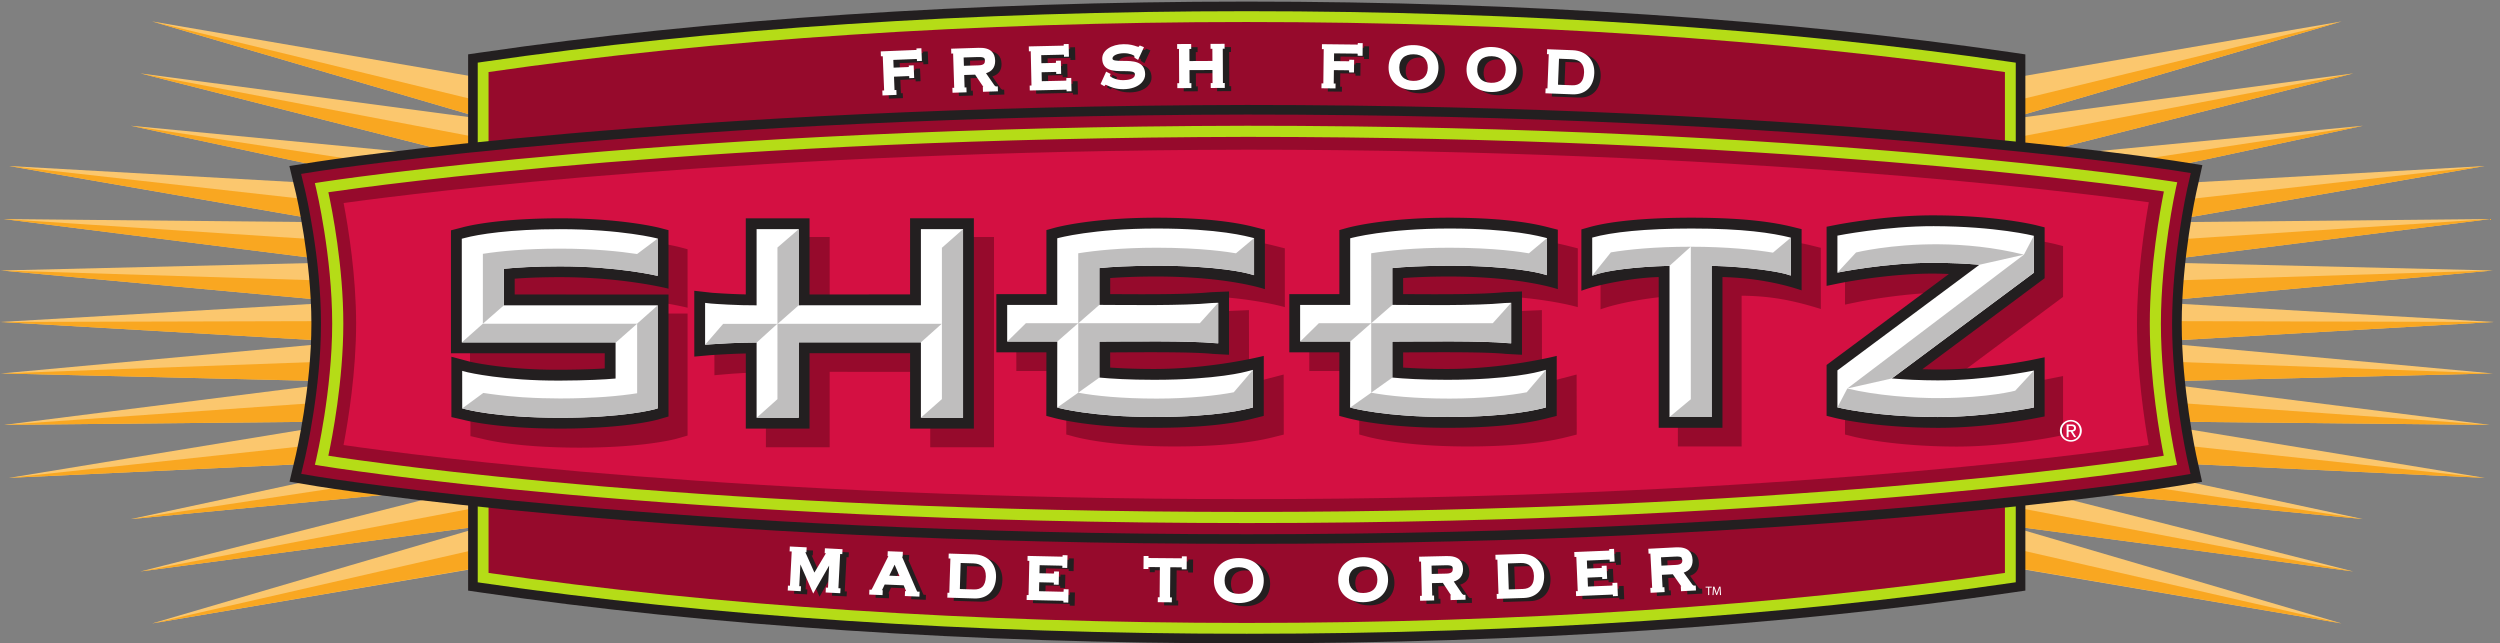 <svg xmlns="http://www.w3.org/2000/svg" xml:space="preserve" viewBox="0 0.01 429.68 110.58"><rect x="0" y="0.01" width="429.68" height="110.58" fill="#808080" stroke="none"/><path style="fill:#fbc76e;fill-opacity:1;fill-rule:nonzero;stroke:none" d="M445.453 389.629.273 415.32l445.043 25.793-443.98 40.746 445.777 10.715-442.3 55.754 426.101-4.203L11.66 616.863l542.461-30.5-385.035 82.532 449.437-43.047L181.609 736.52 629 676.996 196.66 803.695l437.965-75.211V100.215L196.66 25.781 629 152.48 181.609 92.969l436.95 110.683-449.473-43.027 362.633 77.695-520.024-24.433 445.18 73.008-451.52-4.543 442.118 55.859-445.84 10.617 443.82 40.801M2777.11 389.629l445.18 25.691-445.04 25.793 443.97 40.746-445.79 10.715 442.33 55.754-426.09-4.203 419.25 72.738-542.48-30.5 385.02 82.532-449.41-43.047 436.89 110.672-447.36-59.524 432.32 126.699-437.95-75.211V100.215l437.95-74.434-432.32 126.699 447.36-59.511-436.93 110.683 449.45-43.027-362.63 77.695 520.05-24.433-445.19 73.008 451.52-4.543-442.13 55.859 445.86 10.617-443.83 40.801" transform="matrix(.133 0 0 -.133 0 110.587)"/><path style="fill:#f9a721;fill-opacity:1;fill-rule:nonzero;stroke:none" d="M637.102 508.367 11.356 616.934l625.746-70.063ZM637.102 568.563 168.816 668.93l468.286-71.149ZM637.102 621.137 181.344 736.586l455.758-86.57ZM637.102 468.602 4.512 548.363l632.59-41.285ZM637.102 423.523 1.055 481.895l636.047-19.903ZM637.102 416.992v-38.406L0 415.352l637.102 1.64M637.102 243.301 11.426 213.887l625.676 67.343ZM637.102 205.41l-468.016-44.785 468.016 71.094ZM637.102 288.73 5.051 282.352l632.051 44.503ZM637.102 333.711 1.324 348.828l635.778 23.184ZM637.102 674.625 196.391 803.797l440.711-107.176ZM637.102 153.574 181.609 92.969l455.493 86.504ZM637.102 101.035 196.66 25.781l440.442 100.645ZM2585.45 508.367l625.77 108.567-625.77-70.063zM2585.45 568.563l468.29 100.367-468.29-71.149ZM2585.45 621.137l455.79 115.449-455.79-86.57zM2585.45 468.602l632.62 79.761-632.62-41.285zM2585.45 423.523l636.08 58.372-636.08-19.903zM2585.45 416.992v-38.406l637.13 36.766-637.13 1.64M2585.45 243.301l625.71-29.414-625.71 67.343zM2585.45 205.41l468.01-44.785-468.01 71.094zM2585.45 288.73l632.07-6.378-632.07 44.503zM2585.45 333.711l635.8 15.117-635.8 23.184zM2585.45 674.625l440.73 129.172-440.73-107.176ZM2585.45 153.574l455.49-60.605-455.49 86.504ZM2585.45 101.035l440.45-75.254-440.45 100.645Z" transform="matrix(.133 0 0 -.133 0 110.587)"/><path style="fill:#231f20;fill-opacity:1;fill-rule:nonzero;stroke:none" d="m621.543 763.598-16.609-2.407V68.184l16.609-2.442C915.242 22.734 1257.39 0 1611.02 0c353.65 0 695.9 22.734 989.67 65.781l16.62 2.442V761.12l-16.62 2.442c-293.73 43.046-635.94 65.792-989.67 65.792-353.65 0-695.809-22.746-989.477-65.757" transform="matrix(.133 0 0 -.133 0 110.587)"/><path style="fill:#b5dc17;fill-opacity:1;fill-rule:nonzero;stroke:none" d="m623.34 751.328-5.985-.879V78.906l5.985-.879c293.125-42.91 634.65-65.625 987.68-65.625 353.09 0 694.72 22.715 987.87 65.684l6.02.879v671.449l-6.02.879c-293.15 42.949-634.74 65.66-987.87 65.66-353.07 0-694.59-22.676-987.68-65.625" transform="matrix(.133 0 0 -.133 0 110.587)"/><path style="fill:#960a2c;fill-opacity:1;fill-rule:nonzero;stroke:none" d="M1611.02 802.953c350.07 0 688.71-22.371 979.88-64.672V91.074c-291.2-42.305-629.84-64.668-979.88-64.668-349.98 0-688.52 22.363-979.68 64.63v647.28c291.125 42.266 629.67 64.637 979.68 64.637" transform="matrix(.133 0 0 -.133 0 110.587)"/><path style="fill:#231f20;fill-opacity:1;fill-rule:nonzero;stroke:none" d="m410.344 622.559-36.406-5.727 8.605-35.859c.172-.817 19.863-84.676 19.863-167.789 0-82.903-19.691-167.95-19.894-168.789l-8.371-35.43 35.894-5.996c4.473-.739 454.672-74.375 1201.255-74.375 743.23 0 1194.5 73.597 1198.99 74.336l35.39 5.898-7.72 35.059c-.15.808-18.59 86.394-18.59 169.101 0 84.227 18.59 168.696 18.77 169.539l5.06 22.547 2.87 12.91-35.86 5.664c-4.61.707-469.04 72.129-1198.91 72.129-737.181-1.394-1196.392-72.507-1200.946-73.218" transform="matrix(.133 0 0 -.133 0 110.587)"/><path style="fill:#960a2c;fill-opacity:1;fill-rule:nonzero;stroke:none" d="m412.27 610.32-23.129-3.656 5.468-22.777c.192-.852 20.204-85.657 20.204-170.703 0-84.7-20.032-170.762-20.235-171.641l-5.32-22.5 22.844-3.84c4.476-.75 454.402-74.207 1199.188-74.207 742.21 0 1192.5 73.438 1196.94 74.18l22.52 3.758-4.92 22.277c-.18.879-18.89 86.973-18.89 171.777 0 85.719 18.89 171.407 19.1 172.254l5.02 22.539-22.79 3.594c-4.61.711-468.23 71.992-1196.98 71.992-736.993-1.39-1194.477-72.332-1199.02-73.047" transform="matrix(.133 0 0 -.133 0 110.587)"/><path style="fill:#b5dc17;fill-opacity:1;fill-rule:nonzero;stroke:none" d="M1611.29 654.527c677.5 0 1123.52-61.558 1185.02-70.539-4.64-23.121-18.2-96.875-18.2-171 0-73.625 13.46-147.519 18.03-170.527-60.18-9.328-494.71-72.617-1184.85-72.617-692.313 0-1126.485 63.261-1186.981 72.644 4.945 23.117 19.347 96.985 19.347 170.696 0 73.828-14.336 146.703-19.32 169.785 61.523 9.019 503.363 70.269 1186.954 71.558zM414.543 596.02l-7.656-1.219 1.789-7.559c.207-.847 20.609-86.972 20.609-174.058 0-86.739-20.402-174.082-20.609-174.961l-1.762-7.461 7.559-1.25c4.445-.742 451.574-74.043 1196.817-74.043 742.47 0 1190.14 73.261 1194.57 74.004l7.47 1.23-1.65 7.383c-.17.879-19.21 88.301-19.21 174.902 0 87.309 19.23 174.559 19.43 175.407l1.68 7.488-7.56 1.187c-4.59.711-466.33 71.825-1194.73 71.825-735.614-1.391-1192.224-72.161-1196.747-72.875" transform="matrix(.133 0 0 -.133 0 110.587)"/><path style="fill:#d41042;fill-opacity:1;fill-rule:nonzero;stroke:none" d="M444.047 569.039c6.187-32.402 16.152-94.023 16.152-155.855 0-61.895-10.031-124.258-16.234-156.895 97.008-14.101 521.617-69.902 1167.325-69.902 643.95 0 1068.79 55.867 1165.41 69.902-5.76 32.539-15.13 94.902-15.13 156.699 0 62.164 9.45 124.461 15.27 157.035-98.65 13.59-532.89 67.961-1165.55 67.961-637.743-1.187-1068.763-55.316-1167.243-68.945" transform="matrix(.133 0 0 -.133 0 110.587)"/><path style="fill:#231f20;fill-opacity:1;fill-rule:nonzero;stroke:none" d="m1198.38 764.922-5.82-.238.08-1.895-1.35-.137-44.92-1.832.28-6.34 2.38.106c.1-2.883 1.66-41.152 1.8-44.234l-2.39-.102.26-6.34 18.15.715-.25 6.371-2.36-.101c-.04.742-.6 14.773-.71 17.25l18.37.746 1.27-.067v-.035l.09-2.066.03-.512 6.34.238-.68 16.406-6.34-.273.07-1.894-1.34-.137c-.02 0-15.38-.61-18.29-.746l-.41 10 29.22 1.187 1.26-.07v-.067l.09-2.031.02-.543 6.33.27-.65 16.371h-.53M1272.03 753.535c8.84.301 8.91-1.867 8.98-4.613v-.371c0-2.711-.95-5.524-8.15-5.762l-18.97-.613-.33 10.781zm.91 11.93-35.57-1.121.19-6.371 2.44.101v-.781c0-.91.02-2.441.1-4.914l1.21-38.57-2.34-.071.18-6.336 18.16.543-.2 6.371-2.36-.07c-.04 1.559-.41 13.527-.49 16.067l14.1.445 10.6-15.762-.63-.035.21-6.34 19.36.613-.22 6.336-2.59-.066-1.75 1.355s-8.94 12.946-10.87 15.758c7.79 2.406 11.79 7.696 11.79 15.727v.781c-.17 5.152-1.66 8.949-4.61 11.73-3.55 3.321-9.02 4.848-16.71 4.61M1388.74 770.379l-5.86-.137.05-1.898-1.35-.102-43.84-.98.15-6.34 2.33.035c.04-.918.18-6.848 1-44.234l-2.35-.067.14-6.34 46.7 1.051.86-.07.02-2.098 6.38.133-.39 17.188-6.36-.137.07-2.711-.07-.508-1.37-.172c.02 0-.05 0-30.3-.679l-.26 11.593 17.59.375 1.26-.035.07-2.578 6.34.137-.38 17.082-6.33-.133.03-2.578-1.42-.235s-14.58-.308-17.42-.375l-.25 10.372 28.16.644 1.25-.102.02-.031.03-2.613 6.37.172-.37 16.371h-.5M1460.39 770.176c-16.24-.238-27.9-8.137-27.77-18.848.24-16.098 15.9-16.031 27.37-15.996 11.64.035 14.84-.852 14.87-4.203.11-6.305-9.39-7.391-15.03-7.457-9.92-.137-17.09 4.508-17.27 5.523l.1.375.65 1.696.16.437-5.76 2.985-7.26-16 4.89-2.848 1.38 1.66.28.273 2.61-1.117c3.83-1.797 10.24-4.781 20.57-4.644 9.93.136 18.16 3.051 23.18 8.203 3.13 3.183 4.82 7.148 4.75 11.117-.23 17.25-16.7 17.25-28.71 17.219-9.15 0-13.49.437-13.52 3.086-.05 3.793 6.23 6.742 14.63 6.843 7.83.137 12.83-2.613 13.7-3.492l-.03-.508-.07-1.355 1.12-1.016 3.23-2.004.5-.3 7.63 16.508-5.46 2.203-1.18-1.461-.62-.371-2.54.714c-3.33 1.153-8.37 2.879-16.4 2.778M1590.24 770.613l-17.66-.066.03-6.371h2.36c.02-1.457.05-13.153.08-15.696l-29.71-.136-.08 15.695 2.37.031-.03 6.344-18.17-.066.03-6.375 2.38.035c0-2.817.17-41.188.2-44.301h-2.37l.03-6.34 18.18.067-.04 6.371-2.38-.035c0 1.527-.06 14.273-.06 16.914l29.68.136.09-16.914h-2.35l.02-6.336 18.18.067-.04 6.371-2.36-.031c0 2.914-.2 41.179-.22 44.265h2.39l-.04 6.371h-.51M1762.87 771.055v-1.352l-1.36-.07-44.94.508-.07-6.336 2.37-.035c-.04-2.848-.47-41.184-.51-44.27l-2.36.035-.08-6.371 18.21-.203.04 6.371h-2.35l.19 17.289 18.39-.207 1.25-.137v-.101l-.04-1.996v-.543l6.38-.067.16 16.407-6.33.066-.04-1.898-1.35-.071-18.31.207.14 9.996 29.22-.304 1.26-.172v-.067l-.04-2.031v-.508l6.35-.07.19 16.406-6.37.067v-.543M1834.59 722.684c-5.97.136-10.74 1.902-13.82 5.125-2.89 2.98-4.33 7.285-4.24 12.468.1 5.188 1.76 9.426 4.72 12.27 3.25 3.121 8.05 4.68 14.02 4.578 5.97-.133 10.73-1.895 13.83-5.117 2.86-2.985 4.3-7.285 4.21-12.473-.11-5.191-1.74-9.422-4.72-12.305-3.21-3.085-8.07-4.644-14-4.546zm-31.89 17.867c-.18-8.102 2.4-15.153 7.44-20.371 5.67-5.899 14.04-9.149 24.22-9.356 9.99-.203 18.73 2.813 24.6 8.438 5.19 4.984 8.04 11.898 8.19 20 .15 8.101-2.4 15.117-7.4 20.336-5.62 5.832-14.25 9.187-24.24 9.39-19.59.371-32.46-10.781-32.81-28.437M1921.36 725.469c-2.84 3.015-4.27 7.32-4.11 12.504.15 5.187 1.81 9.425 4.83 12.238 3.25 3.086 8.11 4.609 14.06 4.441 5.9-.172 10.66-2 13.73-5.254 2.87-3.05 4.3-7.359 4.14-12.507-.14-5.086-1.84-9.325-4.86-12.203-3.31-3.086-8.13-4.645-14.03-4.438-5.94.164-10.7 1.961-13.76 5.219zm-17.95 12.914c-.22-8.106 2.26-15.153 7.2-20.406 5.57-5.899 14.18-9.321 24.18-9.594 10-.301 18.77 2.613 24.67 8.168 5.25 4.953 8.14 11.832 8.41 19.933.22 8.102-2.28 15.153-7.22 20.407-5.57 5.898-14.17 9.32-24.17 9.621-19.56.543-32.54-10.473-33.07-28.129M2022.23 734.078l.69 17.285 16.5-.644c5.32-.203 9.39-1.797 12.07-4.68 2.54-2.742 3.83-6.641 3.83-11.59l-.04-1.187c-.43-11.285-5.47-16.606-15.39-16.235l-18.26.711zm-14.67 29.047-.07-2.066.07.062c-.1-.437-.13-1.351-.21-3.32l-.03-.508 2.37-.102c-.1-2.847-1.59-41.148-1.73-44.23l-2.33.102-.27-6.375 34.98-1.356c16.71-.644 27.48 9.863 28.2 27.422.3 8.238-2.14 15.426-7.09 20.746-5.05 5.453-12.23 8.508-20.78 8.844l-33.08 1.289-.03-.508" transform="matrix(.133 0 0 -.133 0 110.587)"/><path style="fill:#fff;fill-opacity:1;fill-rule:nonzero;stroke:none" d="m1190.14 769.059-5.84-.243.08-1.894-1.37-.102-44.87-1.832.24-6.336 2.37.067c.1-2.852 1.66-41.117 1.79-44.231l-2.36-.07.26-6.371 18.14.742-.24 6.336-2.37-.098c-.03.743-.61 14.778-.69 17.286l18.37.75 1.27-.071v-.066l.07-2.071.03-.507 6.33.273-.64 16.371-6.37-.238.1-1.902-1.35-.129c-.04 0-15.35-.645-18.3-.75l-.39 10 29.2 1.187 1.25-.101v-.036l.1-2.066v-.512l6.37.239-.67 16.406-.51-.031M1263.75 757.699c8.85.274 8.92-1.859 9.01-4.609l.02-.371c0-2.742-.99-5.563-8.18-5.762l-18.97-.609-.35 10.777zm.92 11.899-35.55-1.118.2-6.335 2.44.066-.04-.746c0-.949.04-2.442.14-4.918l1.21-38.57-2.36-.067.2-6.371 18.16.574-.21 6.34-2.35-.07c-.08 1.594-.45 13.558-.51 16.097l14.1.442 10.61-15.758-.63-.035.18-6.34 19.35.609-.19 6.344-2.58-.07-1.73 1.351s-8.98 12.95-10.91 15.762c7.83 2.41 11.81 7.695 11.81 15.731l-.02.781c-.16 5.117-1.66 8.949-4.61 11.691-3.56 3.356-9.01 4.852-16.71 4.61M1380.45 774.547l-5.82-.133.03-1.898-1.35-.106-43.83-.98.13-6.336 2.38.031c0-.918.13-6.883.98-44.266l-2.37-.035.13-6.371 46.72 1.051.84-.035.07-2.102 6.33.133-.37 17.188-6.37-.137.06-2.711-.06-.504-1.35-.172-30.31-.68-.27 11.559 17.6.402 1.27-.062.05-2.578 6.35.172-.39 17.078-6.34-.164.07-2.578-1.46-.208s-14.57-.3-17.4-.371l-.22 10.371 28.13.645 1.25-.137v-.031l.07-2.574 6.33.137-.37 16.402h-.51M1452.11 774.313c-16.21-.208-27.89-8.137-27.74-18.817.22-16.098 15.89-16.062 27.33-15.996 11.66.035 14.85-.883 14.93-4.203.05-6.336-9.4-7.387-15.06-7.488-9.9-.106-17.08 4.504-17.29 5.554l.1.375.64 1.696.18.406-5.76 3.015-7.24-16.035 4.87-2.812 1.41 1.629.27.273 2.58-1.086c3.83-1.797 10.26-4.812 20.58-4.676 9.93.129 18.17 3.047 23.19 8.204 3.11 3.214 4.81 7.148 4.75 11.117-.25 17.285-16.68 17.25-28.71 17.25-9.12 0-13.5.441-13.54 3.051-.03 3.828 6.27 6.777 14.69 6.882 7.79.102 12.81-2.648 13.65-3.527l-.04-.473-.06-1.359 1.14-1.016 3.24-2 .47-.304 7.63 16.504-5.46 2.207-1.19-1.457-.61-.372-2.54.711c-3.32 1.153-8.36 2.883-16.41 2.747M1581.97 774.785l-17.67-.101.04-6.34h2.37c0-1.453.05-13.149.07-15.692l-29.69-.136-.07 15.691h2.36l-.04 6.371-18.16-.098.02-6.339h2.36c.02-2.813.21-41.184.21-44.27h-2.38l.04-6.371 18.16.102-.01 6.339h-2.35c-.02 1.528-.08 14.239-.11 16.879l29.7.137.1-16.879h-2.37l.03-6.375 18.17.106-.03 6.336h-2.38c0 2.914-.17 41.183-.2 44.269h2.36l-.02 6.371h-.51M1754.63 775.223l-.04-1.387-1.34-.031-44.94.508-.06-6.375 2.35-.032c-.03-2.847-.48-41.148-.51-44.269l-2.33.035-.1-6.336 18.19-.207.07 6.336-2.37.035c.03 1.797.17 14.645.2 17.285l18.37-.199 1.26-.172v-2.098l-.04-.507 6.37-.071.18 16.403-6.35.066-.02-1.894-1.37-.067-18.28.199.12 10 29.22-.336 1.25-.136v-.071l-.03-2.031v-.512l6.38-.097.15 16.402-6.33.066v-.507M1826.31 726.855c-5.93.102-10.7 1.864-13.82 5.086-2.85 2.981-4.3 7.321-4.22 12.473.09 5.184 1.74 9.457 4.72 12.305 3.23 3.086 8.07 4.676 14.01 4.539 5.96-.102 10.74-1.863 13.83-5.082 2.89-2.985 4.33-7.289 4.21-12.477-.09-5.183-1.73-9.418-4.72-12.297-3.21-3.086-8.07-4.644-14.01-4.547zm-31.89 17.868c-.14-8.102 2.44-15.153 7.46-20.371 5.68-5.934 14.03-9.157 24.2-9.356 10.02-.207 18.77 2.777 24.61 8.402 5.2 5.02 8.03 11.934 8.2 20.036.16 8.097-2.4 15.117-7.38 20.3-5.63 5.864-14.26 9.219-24.28 9.391-19.55.406-32.44-10.746-32.81-28.402M1913.09 729.605c-2.85 3.012-4.28 7.352-4.1 12.54.14 5.148 1.84 9.386 4.81 12.234 3.26 3.051 8.14 4.574 14.08 4.406 5.9-.168 10.66-1.965 13.75-5.25 2.85-3.019 4.27-7.324 4.14-12.476-.18-5.118-1.85-9.321-4.89-12.204-3.28-3.085-8.12-4.64-14.02-4.472-5.94.168-10.72 2-13.77 5.222zm-17.93 12.942c-.23-8.098 2.24-15.149 7.19-20.402 5.58-5.895 14.16-9.325 24.16-9.625 10.04-.274 18.79 2.605 24.7 8.203 5.24 4.945 8.15 11.832 8.38 19.929.24 8.102-2.26 15.153-7.21 20.407-5.56 5.894-14.13 9.32-24.17 9.589-19.55.579-32.54-10.472-33.05-28.101M2014 738.246l.67 17.285 16.51-.644c5.29-.199 9.35-1.797 12.04-4.711 2.54-2.746 3.83-6.641 3.83-11.594l-.03-1.152c-.45-11.317-5.47-16.606-15.39-16.235l-18.28.715zm-14.72 29.016-.06-2.071.06.102c-.06-.473-.13-1.387-.19-3.32v-.543l2.34-.067c-.11-2.883-1.6-41.148-1.72-44.234l-2.36.066-.27-6.336 34.99-1.359c16.7-.645 27.52 9.863 28.19 27.422.31 8.238-2.13 15.391-7.06 20.742-5.03 5.461-12.24 8.512-20.79 8.848l-33.09 1.289-.04-.539" transform="matrix(.133 0 0 -.133 0 110.587)"/><path style="fill:#231f20;fill-opacity:1;fill-rule:nonzero;stroke:none" d="m1028.86 120.566-.07-1.015-.24-4.785 2.58-.137.17-.039c-.17-3.047-2.1-41.113-2.27-44.2l-2.56.137-.32-6.328 16.86-.879.32 6.328-2.27.137c.07 1.113.35 6.094 1.46 28.125 1.6-3.554 16.58-37.617 16.58-37.617s18.64 32.715 20.57 36.133l-1.46-28.535h-.16l-2.6.136-.32-6.386 18.93-.938.32 6.328-2.57.137h-.17c.15 3.066 2.1 41.016 2.27 44.199h.17l2.57-.137.34 6.348-22.78 1.192-.32-6.348 1.61-.098-14.86-24.941-11.74 26.328 1.45-.059.3 6.328-21.77 1.114-.02-.528M1164.3 97.578c.75-1.758 5.94-13.828 6.31-14.746l-13.28.547c.6 1.21 6.13 12.5 6.97 14.2zm-8.9 16.914-.24-5.82 1.05-.039-.68-1.367-19.45-39.043c-.88-1.72-1.43-2.735-1.7-3.008h-.12l-2.56.097-.27-6.347 17.29-.703.23 6.328-.98.039.55 1.113 2.95 6.211 24.49-1.016 2.78-6.503h.01l.13-.372.28-.683-1.4.039-.26-6.348 18.83-.78.28 6.386-2.6.097c-.61 0-.61 0-2.04 3.282l-.11.273-17.28 39.922-.75 1.641.88-.039.24 6.367-19.52.781-.03-.508M1249.07 81.758l.55 18.027 16.53-.508c10.46-.351 15.98-5.996 15.98-16.406v-.957c-.21-5.957-1.73-10.332-4.59-13.008-2.5-2.344-6.09-3.457-10.7-3.32l-18.26.566zm-14.87 29.687-.03-1.054-.17-4.786 2.37-.058c-.1-2.774-1.33-41.153-1.4-44.278l-2.37.079-.19-6.348 34.98-1.113c16.71-.508 27.42 10.058 27.98 27.617.51 17.05-10.74 28.848-28.06 29.394l-33.11 1.055v-.508M1381.37 109.375l-.04-1.387-1.34-.039-43.87.977-.14-6.328 2.38-.078c-.07-2.774-.91-41.133-.98-44.22l-2.38.02-.13-6.328 46.68-1.055.88-.097-.07-2.11 6.38-.136.37 17.187-6.35.137-.06-2.578-.1-.645-1.36-.097s-26.44.605-30.3.722l.24 11.543 17.61-.41 1.29-.097-.09-2.07v-.509l6.33-.136.39 17.09-6.35.136-.05-2.578-1.46-.137-17.4.371.23 10.41 28.13-.644 1.26-.176v-.058l.03.058-.08-2.09-.02-.507 6.36-.176.36 16.406-6.35.137v-.508M1486.04 108.281l-.14-16.27 6.37-.058.01 2.5.89.04 13.94-.098-.34-38.946h-2.35l-.08-6.347 18.17-.157.07 6.368h-2.37c.01 1.933.3 34.53.34 38.945l13.97-.098.88-.078-.04-1.992v-.508l6.34-.039.14 16.777-6.35.039-.03-2.441-.85-.098-41.36.371-.86.098.03 1.934v.507l-6.38.059v-.508M1595.18 64.707c-2.91 2.91-4.47 7.207-4.47 12.402 0 5.157 1.56 9.453 4.47 12.364 3.17 3.164 7.97 4.824 13.94 4.824 5.92 0 10.76-1.66 13.93-4.824 2.91-2.95 4.45-7.207 4.45-12.403-.01-10.78-6.87-17.187-18.38-17.187-5.97 0-10.78 1.66-13.94 4.824zm13.94 41.445c-10.03 0-18.7-3.144-24.45-8.886-5.08-5.118-7.79-12.051-7.79-20.157v-.039c0-8.066 2.71-15.078 7.83-20.195 5.8-5.8 14.24-8.848 24.41-8.887 10 0 18.68 3.184 24.44 8.926 5.08 5.078 7.79 12.05 7.79 20.156 0 8.946-3.24 16.407-9.35 21.621-5.73 4.883-13.66 7.461-22.88 7.461M1756.02 65.625c-2.99 2.871-4.57 7.11-4.65 12.285v.39c0 5 1.51 9.18 4.3 12.052 3.09 3.222 7.91 4.96 13.85 5.02 5.95.097 10.77-1.485 13.99-4.61 2.95-2.871 4.58-7.149 4.64-12.324.08-5.157-1.43-9.473-4.3-12.442-3.12-3.203-7.9-4.922-13.86-5.02-5.94-.078-10.79 1.524-13.97 4.649zm13.32 41.621c-10-.117-18.64-3.398-24.3-9.219-5.02-5.195-7.63-12.207-7.52-20.273.12-8.945 3.48-16.367 9.65-21.484 5.83-4.825 13.77-7.305 22.99-7.168 9.22.136 17.11 2.812 22.77 7.812 6.06 5.274 9.18 12.774 9.05 21.719-.12 8.945-3.46 16.367-9.64 21.484-5.81 4.785-13.76 7.266-23 7.129M1876.63 96.836c8.84.195 8.86-1.973 8.94-4.707v-.313c0-2.87-.99-5.586-8.2-5.761l-18.99-.45-.23 10.782zm1.01 11.855-35.59-.8.16-6.348 2.35.039 1.05-44.238-2.38-.059.13-6.347 18.18.41-.14 6.367-2.37-.059c-.04 1.563-.31 13.516-.37 16.094l14.1.313 10.47-15.88h-.61l.14-6.327 19.35.43-.13 6.347-2.62-.04-1.69 1.368s-8.88 13.047-10.78 15.86c7.9 2.363 11.93 7.656 11.93 15.82v.586c-.12 5.039-1.63 8.984-4.5 11.718-3.57 3.399-9.02 4.961-16.68 4.746M1973.36 99.746c5.3.176 9.46-1.113 12.35-3.828 2.93-2.754 4.53-6.914 4.71-12.441l.01-1.211c0-10.508-4.64-15.762-14.21-16.075 0 0-15.38-.507-18.29-.566l-1.08 33.574zm.4 11.699-33.11-1.093.19-6.329 2.39.059c.04-.977.23-7.11 1.45-44.219l-2.37-.078.2-6.367 34.98 1.152c16.71.547 26.73 11.797 26.17 29.356-.28 8.203-3.25 15.176-8.58 20.156-5.44 5.098-12.81 7.637-21.32 7.363M2093.48 118.027l-5.82-.254.1-1.894-1.37-.137-43.82-1.816.27-6.387 2.38.098c.1-2.735 1.72-41.133 1.86-44.219l-2.37-.078.28-6.367 46.66 1.972.85-.039.1-2.07 6.34.234-.71 17.188-6.35-.274.12-2.578v-.234l-.04-.371-1.39-.235-30.29-1.25-.49 11.543 17.6.762 1.25-.039v-.078l.1-1.992v-.508l6.37.273-.75 17.051-6.33-.234.1-2.578-1.43-.235s-14.57-.644-17.4-.762l-.43 10.391 28.11 1.172 1.32-.059.03-2.109.03-.547 6.34.274-.69 16.406-.53-.02M2173.13 108.047c4.32.234 6.87-.137 8.05-1.172l1.04-3.262v-.586c0-2.597-.95-5.351-8.04-5.722 0 0-15.99-.801-18.98-.977l-.54 10.781zm.64 11.933-35.5-1.835.33-6.368 2.35.137c.15-2.773 2.16-41.113 2.3-44.2l-2.35-.136.32-6.328 18.16.937-.34 6.348-2.36-.137c-.08 1.7-.7 13.555-.84 16.094l14.08.723 10.94-15.567-.64-.039.34-6.328 19.33 1.016-.35 6.328-2.58-.137-1.74 1.328s-9.24 12.774-11.23 15.528c7.62 2.539 11.48 7.734 11.48 15.488l-.04 1.289c-.25 5.117-1.81 8.906-4.82 11.602-3.64 3.281-9.14 4.668-16.84 4.257" transform="matrix(.133 0 0 -.133 0 110.587)"/><path style="fill:#fff;fill-opacity:1;fill-rule:nonzero;stroke:none" d="m1020.64 124.688-.05-1.036-.23-4.785 2.57-.137.17-.039c-.17-3.046-2.12-41.113-2.27-44.199l-2.58.137-.3-6.328 16.84-.88.34 6.368-2.27.098c.07 1.113.32 6.093 1.46 28.125 1.59-3.555 16.57-37.618 16.57-37.618s18.65 32.715 20.58 36.133c-.21-3.73-1.46-28.125-1.46-28.535h-.17l-2.61.137-.3-6.387 18.91-.937.34 6.328-2.58.136-.17.04c.14 3.027 2.11 40.976 2.27 44.16h.17l2.58-.137.34 6.348-22.78 1.191-.34-6.348 1.63-.097-14.88-24.942-11.73 26.329 1.44-.059.33 6.328-21.8 1.113-.02-.507M1156.09 101.68c.76-1.758 5.93-13.828 6.32-14.746l-13.28.547c.58 1.21 6.13 12.5 6.96 14.199zm-8.9 16.914-.23-5.821 1.05-.039-.68-1.367-19.46-39.043c-.88-1.718-1.44-2.734-1.69-3.008h-.14l-2.54.098-.27-6.348 17.28-.703.24 6.328-.98.078.55 1.075 2.93 6.21 24.5-1.015 2.76-6.504h.04l.14-.37.26-.685-1.4.04-.26-6.348 18.84-.781.25 6.386-2.57.098c-.63.02-.63.02-2.05 3.281l-.11.274-17.28 39.922-.74 1.64.86-.039.25 6.367-19.51.782-.04-.508M1240.84 85.86l.58 18.027 16.51-.508c10.47-.352 16-5.996 16-16.367v-.996c-.21-5.957-1.74-10.332-4.61-13.008-2.48-2.344-6.07-3.457-10.68-3.32l-18.26.566zm-14.86 29.687-.04-1.055-.14-4.785 2.37-.059c-.1-2.773-1.33-41.152-1.43-44.277l-2.34.078-.2-6.347 34.97-1.075c16.7-.546 27.44 10.02 27.98 27.579.53 17.05-10.74 28.847-28.05 29.394l-33.1 1.055-.02-.508M1373.15 113.477l-.01-1.387-1.36-.039-43.86.976-.14-6.328 2.38-.078c-.08-2.734-.94-41.133-.99-44.219l-2.37.02-.15-6.328 46.69-1.055.86-.098-.04-2.109 6.35-.137.39 17.188-6.35.137-.05-2.579-.1-.644-1.39-.098s-26.41.606-30.29.723l.25 11.543 17.61-.41 1.3-.098-.1-2.07v-.508l6.34-.137.38 17.09-6.35.137-.06-2.578-1.46-.137-17.38.371.23 10.41 28.13-.644 1.26-.176v-.059l.03.059-.1-2.09v-.508l6.35-.137.37 16.368-6.35.175-.02-.546M1477.84 112.383l-.14-16.27 6.35-.058.03 2.5.85.078 13.96-.137-.34-38.945h-2.33l-.08-6.348 18.17-.156.07 6.367h-2.37c0 1.934.3 34.531.34 38.945l13.96-.097.88-.078-.04-1.993-.01-.507 6.36-.04.14 16.778-6.35.039-.03-2.441-.85-.098-41.39.371-.84.098.02 1.933.01.547-6.37.02v-.508M1586.98 68.809c-2.91 2.91-4.48 7.207-4.48 12.402 0 5.156 1.57 9.453 4.48 12.363 3.16 3.164 7.97 4.824 13.94 4.824 5.92 0 10.75-1.66 13.91-4.824 2.93-2.949 4.45-7.207 4.45-12.402 0-10.781-6.87-17.188-18.36-17.188-5.97 0-10.78 1.66-13.94 4.825zm13.94 41.445c-10.04 0-18.71-3.145-24.45-8.887-5.1-5.078-7.79-12.05-7.79-20.156v-.04c0-8.066 2.71-15.077 7.83-20.194 5.8-5.801 14.24-8.848 24.39-8.887 10.01 0 18.69 3.183 24.44 8.926 5.09 5.078 7.79 12.05 7.79 20.156 0 8.945-3.23 16.406-9.34 21.621-5.72 4.883-13.65 7.461-22.87 7.461M1747.82 69.727c-2.99 2.87-4.57 7.109-4.65 12.285l-.02.39c0 5 1.5 9.18 4.3 12.09 3.12 3.184 7.93 4.922 13.86 4.98 5.96.098 10.78-1.484 14-4.609 2.95-2.87 4.58-7.148 4.64-12.304.07-5.176-1.43-9.493-4.3-12.461-3.13-3.203-7.9-4.922-13.87-5.02-5.94-.078-10.78 1.524-13.96 4.649zm13.32 41.64c-10-.137-18.64-3.418-24.3-9.238-5.02-5.195-7.64-12.168-7.53-20.273.14-8.946 3.47-16.368 9.66-21.485 5.82-4.824 13.77-7.305 22.99-7.168 9.22.137 17.11 2.813 22.77 7.813 6.04 5.273 9.18 12.773 9.04 21.718-.13 8.946-3.45 16.368-9.64 21.485-5.8 4.785-13.77 7.265-22.99 7.148M1868.42 100.938c8.85.195 8.88-1.973 8.95-4.707v-.313c0-2.871-.99-5.586-8.2-5.762l-18.99-.449-.23 10.781zm1 11.894-35.58-.84.15-6.347 2.36.039 1.04-44.239-2.37-.058.14-6.348 18.17.41-.13 6.367-2.37-.058c-.04 1.562-.31 13.515-.38 16.094l14.11.312 10.46-15.879h-.6l.14-6.328 19.35.43-.16 6.347-2.59-.039-1.71 1.368-10.77 15.859c7.91 2.363 11.94 7.656 11.94 15.82v.586c-.14 5.039-1.63 8.985-4.5 11.719-3.57 3.398-9.03 4.961-16.7 4.785M1965.16 103.848c5.28.175 9.45-1.114 12.33-3.828 2.94-2.754 4.55-6.915 4.72-12.442l.01-1.21c0-10.509-4.66-15.762-14.22-16.075 0 0-15.36-.508-18.27-.566l-1.09 33.574zm.4 11.699-33.11-1.094.19-6.328 2.38.059c.04-.977.24-7.11 1.45-44.239l-2.36-.058.2-6.368 34.98 1.153c16.71.547 26.71 11.797 26.14 29.355-.25 8.203-3.23 15.176-8.57 20.157-5.43 5.097-12.79 7.636-21.3 7.363M2085.28 122.129l-5.82-.254.08-1.895-1.35-.136-43.82-1.817.26-6.386 2.39.097c.09-2.734 1.72-41.132 1.85-44.218l-2.36-.079.27-6.367 46.65 1.973.87-.04.1-2.07 6.34.235-.72 17.187-6.36-.273.13-2.578v-.235l-.04-.37-1.4-.235-30.29-1.25-.47 11.543 17.59.762 1.25-.04v-.038l.08-2.032.02-.507 6.35.273-.72 17.051-6.33-.235.1-2.578-1.43-.234s-14.57-.625-17.42-.762l-.41 10.391 28.1 1.172 1.32-.059.03-2.109.04-.547 6.34.273-.71 16.406-.51-.019M2164.94 112.148c4.3.235 6.84-.136 8.01-1.171l1.07-3.262v-.586c0-2.598-.95-5.352-8.04-5.723 0 0-15.99-.801-18.98-.976l-.54 10.781zm.63 11.934-35.51-1.836.34-6.367 2.34.137c.17-2.774 2.15-41.114 2.3-44.2l-2.36-.136.33-6.328 18.17.937-.35 6.348-2.37-.137c-.07 1.7-.7 13.555-.82 16.094l14.07.722 10.95-15.566-.64-.04.34-6.327 19.32 1.015-.35 6.329-2.57-.137-1.76 1.328s-9.22 12.773-11.21 15.527c7.59 2.54 11.48 7.735 11.48 15.489l-.04 1.289c-.26 5.117-1.81 8.906-4.84 11.601-3.63 3.281-9.12 4.668-16.82 4.258" transform="matrix(.133 0 0 -.133 0 110.587)"/><path style="fill:#960a2c;fill-opacity:1;fill-rule:nonzero;stroke:none" d="M1270.5 525.18h-68.41v-98.325c-20.97-.039-108.93-.078-129.94-.109v98.434h-82.404v-98.325c-19.625.399-38.773 1.719-43.519 2.09l-23.051 2.618v-34.571l.039-50.469 21.281 1.817c4.41.312 24.609 1.699 45.25 2.176v-97.078h82.404v97.48c21.01-.031 108.97-.098 129.94-.098v-97.382h82.41V525.18h-14M2078.56 513.719l-10.23-2.879v-79.219c19.86 7.43 62.78 15.867 99.93 17.625V254.453h82.39v194.832c37.27-.437 64.95-5.555 102.36-17.187l-.06 79.082-10.62 2.644c-21.13 5.219-57.75 12.168-131.74 12.168-57.25 0-104.16-4.371-132.03-12.273M1766.97 512.875l-10.34-2.777-.03-10.746v-72.125h-64.71l.07-75.254h64.67c-.03-19.551-.14-82.032-.14-82.032l10.48-2.843c7.86-2.098 50.91-12.645 129.17-12.645 80.31 0 117.42 9.324 129.63 12.402l11.75 2.95.04 10.957-.15 66.668-25.71-6.707c-1.7-.481-38.65-10.235-115.89-10.235-20.88 0-39.87.606-56.78 1.825v19.589c5.74.032 11.6.071 11.6.071 40.61.203 96.17.507 120.9-1.965l.33-.028 20.82-1.125-.14 81.79-23.25-.95-.4-.039c-31.31-3.047-86.98-2.676-123.83-2.429 0 0-3.49 0-6.03.027v20.742c14.3 1.016 34.06 1.965 59.31 1.965 88.99 0 140.61-15.461 140.61-15.461v75.969l-12.25 3.086c-12.03 3.047-48.73 12.437-127.95 12.437-80.9 0-126.79-11.758-131.78-13.117M2395.53 516.469l-11.27-2.27v-76.437l16.82 3.488c.61.105 61.76 12.539 121.39 12.371 6.66 0 13.22-.234 19.78-.437-42.91-31.965-157.99-117.579-157.99-117.579v-65.722l10.55-2.649c2.07-.535 50.95-12.644 132.81-12.918 62.54-.136 124.53 12 127.13 12.539l11.29 2.247v76.425l-16.82-3.457c-.62-.136-61.81-12.57-121.4-12.402-6.68.039-13.24.273-19.81.449a582625.69 582625.69 0 0 1 158.03 117.606v65.695l-10.57 2.676c-2.03.508-50.95 12.613-132.81 12.847-62.54.204-124.53-11.964-127.13-12.472M1388.38 512.875l-10.33-2.777-.04-10.746v-72.125h-64.7l.07-75.254h64.67c-.04-19.551-.13-82.032-.13-82.032l10.48-2.843c7.85-2.098 50.9-12.645 129.18-12.645 80.29 0 117.41 9.324 129.6 12.402l11.8 2.95v10.957l-.14 66.668-25.69-6.707c-1.73-.481-38.65-10.235-115.92-10.235-20.88 0-39.86.606-56.78 1.825v19.589c5.77.032 11.6.071 11.6.071 40.6.203 96.2.507 120.9-1.965l.34-.028 20.82-1.125-.14 81.79-23.26-.95-.4-.039c-31.28-3.047-86.98-2.676-123.82-2.429 0 0-3.5 0-6.04.027v20.742c14.3 1.016 34.07 1.965 59.32 1.965 88.98 0 140.6-15.461 140.6-15.461v75.969l-12.24 3.086c-12.05 3.047-48.74 12.437-127.95 12.437-80.92 0-126.81-11.758-131.8-13.117M621.98 512.91l-4.097-1.086-10.512-2.715V350.313h198.746v-19.688c-13.133-.82-31.906-1.523-57.875-1.66-70.262-.379-115.547 10.195-116.054 10.332l-24.305 6.504.066-77.988 15-3.418c6.996-1.875 47.539-11.465 125.664-11.465 77.996 0 118.418 9.59 125.723 11.523l4.082 1.152 10.117 2.918v157.688H689.773v20.43c13.997 1.054 33.387 2 58.332 2 82.5 0 140.465-14.911 140.465-14.911l-.07 75.622-10.402 2.742c-1.965.508-48.813 12.578-130.09 12.578-60.645 0-104.86-6.102-126.028-11.762" transform="matrix(.133 0 0 -.133 0 110.587)"/><path style="fill:#231f20;fill-opacity:1;fill-rule:nonzero;stroke:none" d="m2371.72 540.633-11.27-2.235v-76.437l16.84 3.457c.61.098 61.78 12.578 121.39 12.41 6.7-.035 13.24-.269 19.82-.476a775360.528 775360.528 0 0 1-158.05-117.586v-65.723l10.57-2.637c2.03-.547 50.94-12.648 132.79-12.89 62.54-.196 124.53 11.972 127.15 12.519l11.27 2.227v76.445l-16.8-3.457c-.62-.137-61.79-12.578-121.4-12.414-6.72.031-13.24.273-19.81.441 42.91 31.961 158.01 117.618 158.01 117.618v65.687l-10.55 2.68c-2.05.508-50.95 12.644-132.81 12.847-62.54.2-124.53-11.968-127.15-12.476M2053.73 537.82l-10.17-2.879v-79.289c20.9 8.067 66.82 16.852 99.92 17.735V278.555h82.4v194.832c38.95-.949 74.85-7.871 102.29-17.227v79.153l-10.63 2.613c-21.11 5.219-57.73 12.168-131.71 12.168-57.3 0-104.2-4.375-132.1-12.274M1244.51 549.313h-68.44v-98.368c-20.99 0-108.94-.066-129.92-.066v98.398h-82.4v-98.332c-19.645.41-38.777 1.758-43.52 2.102l-23.05 2.605v-34.558l.031-50.508 21.305 1.894c19.437 1.29 34.117 1.895 45.234 2.129v-97.07h82.4v97.449h129.92v-97.449h82.43v271.774h-13.99M1741.04 536.941l-10.21-2.851v-82.774h-64.69v-75.242h64.69c-.02-19.562-.12-82.09-.12-82.09l10.6-2.812c7.97-2.109 51.53-12.617 129.05-12.617 80.48 0 117.51 9.355 129.67 12.441l11.66 2.949.03 77.559S1945.81 354.59 1870 354.59c-20.87 0-39.85.644-56.76 1.824v19.621c5.53 0 11.22.039 11.22.039 40.7.235 96.46.547 121.27-1.972l.31-.032 20.78-1.121v81.824l-23.36-.984-.37-.031c-31.29-3.047-86.94-2.672-123.75-2.442 0 0-3.53 0-6.1.039v20.743c14.26 1.015 33.99 1.968 59.31 1.968 93.49 0 140.58-16.343 140.58-16.343v76.847l-12.15 3.082c-12.03 3.086-48.67 12.442-128.03 12.442-83.92 0-129.98-12.61-131.91-13.153M1362.47 536.941l-10.22-2.851v-82.774h-64.7v-75.242h64.7c-.02-19.562-.13-82.09-.13-82.09l10.63-2.812c7.95-2.109 51.5-12.617 129.03-12.617 80.49 0 117.5 9.355 129.67 12.441l11.66 2.949.04 77.559s-65.91-16.914-141.72-16.914c-20.88 0-39.84.644-56.78 1.824v19.621c5.57 0 11.23.039 11.23.039 40.71.235 96.47.547 121.27-1.972l.32-.032 20.77-1.121v81.824l-23.35-.984-.37-.031c-31.29-3.047-86.96-2.672-123.75-2.442 0 0-3.54 0-6.1.039v20.743c14.26 1.015 33.99 1.968 59.3 1.968 93.5 0 140.61-16.343 140.61-16.343v76.847l-12.15 3.082c-12.05 3.086-48.69 12.442-128.05 12.442-83.93 0-129.98-12.61-131.91-13.153M597.359 537.52l-4.121-1.055-10.472-2.711V374.922h198.726v-19.66c-13.152-.809-31.89-1.563-57.859-1.688-70.266-.351-115.547 10.235-116.09 10.371l-24.273 6.504.07-78.027 14.98-3.43c7.024-1.863 47.524-11.453 125.657-11.453 78.027 0 118.425 9.59 125.75 11.524l4.066 1.191 10.117 2.91v157.645l-198.777.031v20.41c14.012 1.09 33.383 2 58.363 2 82.504 0 140.449-14.91 140.449-14.91l-.05 75.621-10.442 2.742c-1.949.508-48.789 12.574-130.09 12.574-60.605 0-104.84-6.066-126.004-11.757" transform="matrix(.133 0 0 -.133 0 110.587)"/><path style="fill:#fff;fill-opacity:1;fill-rule:nonzero;stroke:none" d="M2628.25 526.703s-48.34 12.203-129.42 12.442c-61.85.168-124.39-12.235-124.39-12.235v-47.793s62.4 12.879 124.26 12.676c22.34-.07 42.2-1.051 59.29-2.512l-183.55-136.527v-47.793s48.34-12.207 129.41-12.481c61.88-.156 124.4 12.274 124.4 12.274v47.793s-62.41-12.879-124.26-12.703c-22.34.058-42.2 1.074-59.25 2.5l183.51 136.566v47.793M2314.19 524.332c-24.21 6-61.02 11.762-128.36 11.762-59.44 0-103.36-4.645-128.28-11.731v-49.211l7.36 2.469c12.2 3.969 48 9.121 92.58 10.274V292.559h54.41V487.93c45.91-1.153 83.77-7.223 95.21-10.371l7.08-2.243v49.016M1190.06 388.984v-97.441h54.45v243.77h-54.45v-98.372l-157.91-.066v98.402h-54.42v-98.433c-24.386-.203-53.164 1.828-58.789 2.277l-7.765.879V385.867l6.105.539c6.407.449 35.617 2.41 60.449 2.41v-97.273h54.42v97.441h157.91M1999.15 523.688c-9.46 2.335-44.5 12.406-126.2 12.406-81.64 0-126.52-12.168-128.13-12.641v-86.129h-64.71v-47.246h64.76l-.18-85.324c1.64-.438 43.97-12.195 125.67-12.195 81.68 0 117.89 9.921 127.37 12.265v48.614l-8.27-2.149c-.37-.098-37.93-10.703-119.46-10.703-32.53 0-55.72 1.484-70.76 2.91v46.473c38.68.031 116.5 1.222 147.88-1.934l5.7-.301v52.43l-8.38-.34c-38.13-3.722-108.53-2.5-145.19-2.402v47.523c15.25 1.489 39.48 3.086 73.3 3.086 81.52 0 118.08-9.832 118.45-9.929l7.21-2.004.94-.27v47.86M1620.57 523.688c-9.45 2.335-44.5 12.406-126.19 12.406-81.65 0-126.52-12.168-128.13-12.641v-86.129h-64.7v-47.246h64.74l-.15-85.324c1.62-.438 43.94-12.195 125.64-12.195 81.68 0 117.91 9.921 127.37 12.265v48.614l-8.25-2.149c-.39-.098-37.93-10.703-119.47-10.703-32.52 0-55.72 1.484-70.77 2.91v46.473c38.69.031 116.51 1.222 147.88-1.934l5.7-.301v52.43l-8.38-.34c-38.12-3.722-108.53-2.5-145.17-2.402v47.523c15.22 1.489 39.45 3.086 73.28 3.086 81.52 0 118.1-9.832 118.46-9.929l7.19-2.004.95-.27v47.86M795.492 342.246c-14.301-1.25-37.015-2.512-71.793-2.676-72.738-.343-118.953 10.645-119.414 10.743l-7.015 1.863.035-48.602 4.136-.957c1.625-.402 40.844-11.074 122.536-11.074 81.687 0 120.664 10.672 122.293 11.074l3.664 1.055v133.172c-84.829.07-189.789 0-198.801 0v47.254c15.097 1.527 38.91 3.152 72.363 3.152 75.625 0 126.438-12.305 126.438-12.305v48.235s-46.133 12.097-126.571 12.097c-64.453 0-105.758-6.812-122.379-11.285l-4.222-1.082V388.926h198.73v-46.68" transform="matrix(.133 0 0 -.133 0 110.587)"/><path style="fill:#bfbebe;fill-opacity:1;fill-rule:nonzero;stroke:none" d="m1217.21 315.645-27.28-24.075h54.58v243.707l-27.3-24.062v-195.57" transform="matrix(.133 0 0 -.133 0 110.587)"/><path style="fill:#bfbebe;fill-opacity:1;fill-rule:nonzero;stroke:none" d="m1005.02 412.988 27.13 23.926v98.363l-27.47-23.726V315.605l-26.93-24.062h54.43l-.01 97.441h157.89l26.86 24.004h-211.9" transform="matrix(.133 0 0 -.133 0 110.587)"/><path style="fill:#bfbebe;fill-opacity:1;fill-rule:nonzero;stroke:none" d="m934.496 412.891-23.32-27.024 7.73.617c5.645.399 34.489 2.469 58.946 2.266l26.608 24.141h-69.964M2081.68 505.281l-.02-.031-24.11-30.098c18.69 6.571 50.58 11.215 99.94 12.743l27.41 24.671c-46.74 0-81.34-3.586-103.22-7.285M2185 315.469l-27.51-22.91h54.39v195.336c49.41-1.563 87.81-7.36 102.31-12.579v48.981l-23.03-19.387c-21.9 3.66-59.42 7.656-106.16 7.656V315.469M2505.86 515.723c-62.92.507-107.36-10.578-107.36-10.578l-24.06-26.028s62.4 12.879 124.26 12.676c22.34-.07 42.2-1.086 59.29-2.512l57.48 13.02c-39.12 9.758-76.87 13.148-109.61 13.422M2507.76 316.953c-35.94-.265-83.89 3.535-120.54 12.41l-12.78-24.402s48.34-12.207 129.41-12.441c61.86-.196 124.4 12.234 124.4 12.234v47.766l-24.07-25.997s-33.49-9.082-96.42-9.57" transform="matrix(.133 0 0 -.133 0 110.587)"/><path style="fill:#bfbebe;fill-opacity:1;fill-rule:nonzero;stroke:none" d="m2444.74 342.344 183.51 136.566v47.793l-12.78-24.402-228.25-172.938 57.52 12.981M1997.73 304.961v48.477l-24.81-28.958c-20.94-4.07-56.84-8.164-99.61-8.164-45.49 0-79.67 3.555-101.33 7.629l-27.21-19.191c1.86-.742 46.47-12.195 125.59-12.195 81.88 0 118.28 9.89 127.37 12.402M1704.3 413.73l-24.07-23.691h64.64l26.99 23.691h-67.56M1873.13 487.996c15.53 0 84.57.098 126.02-12.168v47.86l-23.38-19.625c-8.4 1.46-43.79 7.222-102.46 7.222-45.49 0-79.79-3.73-101.39-7.187l.06-180.094 27.26 19.434v46.601c36.82.066 115.37 1.387 153.58-2.305v52.43l-23.73-26.394-157.03-.04 27.19 23.719v47.36l-.05.035.1.101c11.36 1.559 44.34 3.051 73.83 3.051M1619.15 304.961v48.477l-24.81-28.958c-20.95-4.07-56.84-8.164-99.61-8.164-45.5 0-79.65 3.555-101.33 7.629l-27.2-19.191c1.85-.742 46.5-12.195 125.58-12.195 81.88 0 118.28 9.89 127.37 12.402M1325.72 413.73l-24.07-23.691h64.64l27.02 23.691h-67.59M1494.56 487.996c15.52 0 84.57.098 126.01-12.168v47.86l-23.38-19.625c-8.4 1.46-43.8 7.222-102.46 7.222-45.5 0-79.76-3.73-101.37-7.187l.04-180.094 27.26 19.434v46.601c36.84.066 115.38 1.387 153.58-2.305v52.43l-23.71-26.394-157.05-.04 27.21 23.719v47.36l-.06.035.12.101c11.33 1.559 44.31 3.051 73.81 3.051M723.805 487.148c75.824 0 126.129-12.304 126.129-12.304v48.336l-26.649-20.032c-21.59 3.286-55.418 6.95-99.597 6.95-44.29 0-77.641-3.223-99.672-6.715l-.032-90.297 27.149 23.758v47.148c15.133 1.531 39.117 3.156 72.672 3.156M823.355 323.203c-22-3.457-55.402-6.719-99.75-6.719-7.953 0-15.441.176-22.714.371-3.797.137-7.528.235-11.118.411-5.085.203-9.929.468-14.605.781-21.086 1.387-37.746 3.621-50.578 5.586l-27.285-20.031s41.25-12.032 126.3-12.032c64.633 0 106.04 6.543 122.696 10.989l3.633 1.113v133.172l-26.579-23.66v-89.981" transform="matrix(.133 0 0 -.133 0 110.587)"/><path style="fill:#bfbebe;fill-opacity:1;fill-rule:nonzero;stroke:none" d="m623.984 413.086-27.222-24.16H796l27.355 24.16H623.984" transform="matrix(.133 0 0 -.133 0 110.587)"/><path style="fill:#fff;fill-opacity:1;fill-rule:nonzero;stroke:none" d="M2675.85 275.609c.58 0 1.13.02 1.65.055.5.039.96.145 1.36.32.4.176.72.446.96.813.24.359.36.871.36 1.523 0 .551-.11.993-.32 1.317-.22.328-.49.578-.82.754-.34.175-.73.297-1.17.359-.44.059-.87.094-1.3.094h-3.38v-5.235zm1.14 7.305c1.94 0 3.39-.391 4.32-1.168.94-.773 1.41-1.957 1.41-3.535 0-1.477-.41-2.563-1.24-3.254-.82-.691-1.85-1.094-3.07-1.223l4.7-7.265h-2.74l-4.48 7.07h-2.7v-7.07h-2.54v16.445zm-11.62-12.957a11.52 11.52 0 0 1 2.44-3.82 11.275 11.275 0 0 1 3.69-2.535c1.42-.614 2.96-.922 4.62-.922 1.63 0 3.15.308 4.56.922 1.4.613 2.63 1.457 3.67 2.535a11.52 11.52 0 0 1 2.44 3.82c.6 1.465.89 3.059.89 4.789 0 1.68-.29 3.246-.89 4.703a11.45 11.45 0 0 1-2.44 3.774 11.422 11.422 0 0 1-3.67 2.519c-1.41.613-2.93.922-4.56.922-1.66 0-3.2-.309-4.62-.922a11.294 11.294 0 0 1-3.69-2.519 11.45 11.45 0 0 1-2.44-3.774c-.6-1.457-.89-3.023-.89-4.703 0-1.73.29-3.324.89-4.789zm-2.3 10.316a13.776 13.776 0 0 0 3.06 4.438c1.3 1.254 2.8 2.238 4.52 2.957 1.71.711 3.53 1.066 5.47 1.066 1.93 0 3.75-.355 5.45-1.066 1.71-.719 3.2-1.703 4.47-2.957 1.28-1.254 2.29-2.731 3.05-4.438.75-1.703 1.13-3.546 1.13-5.527 0-2.027-.38-3.902-1.13-5.621-.76-1.715-1.77-3.207-3.05-4.473a13.507 13.507 0 0 0-4.47-2.949c-1.7-.703-3.52-1.055-5.45-1.055-1.94 0-3.76.352-5.47 1.055a13.932 13.932 0 0 0-4.52 2.949 13.97 13.97 0 0 0-3.06 4.473c-.76 1.719-1.13 3.594-1.13 5.621 0 1.981.37 3.824 1.13 5.527M2207.38 72.05h-3.29v1.192h8.02v-1.191h-3.33v-9.649h-1.4v9.649M2222.42 67.168c-.09 1.504-.19 3.34-.19 4.668h-.04c-.37-1.25-.82-2.617-1.36-4.121l-1.9-5.254h-1.06l-1.79 5.156c-.51 1.543-.93 2.93-1.22 4.219h-.04c-.02-1.348-.11-3.145-.21-4.785l-.28-4.649h-1.34l.76 10.84h1.77l1.85-5.254c.46-1.328.82-2.52 1.1-3.652h.02c.3 1.113.69 2.285 1.16 3.652l1.94 5.254h1.79l.67-10.84h-1.39l-.24 4.766" transform="matrix(.133 0 0 -.133 0 110.587)"/></svg>